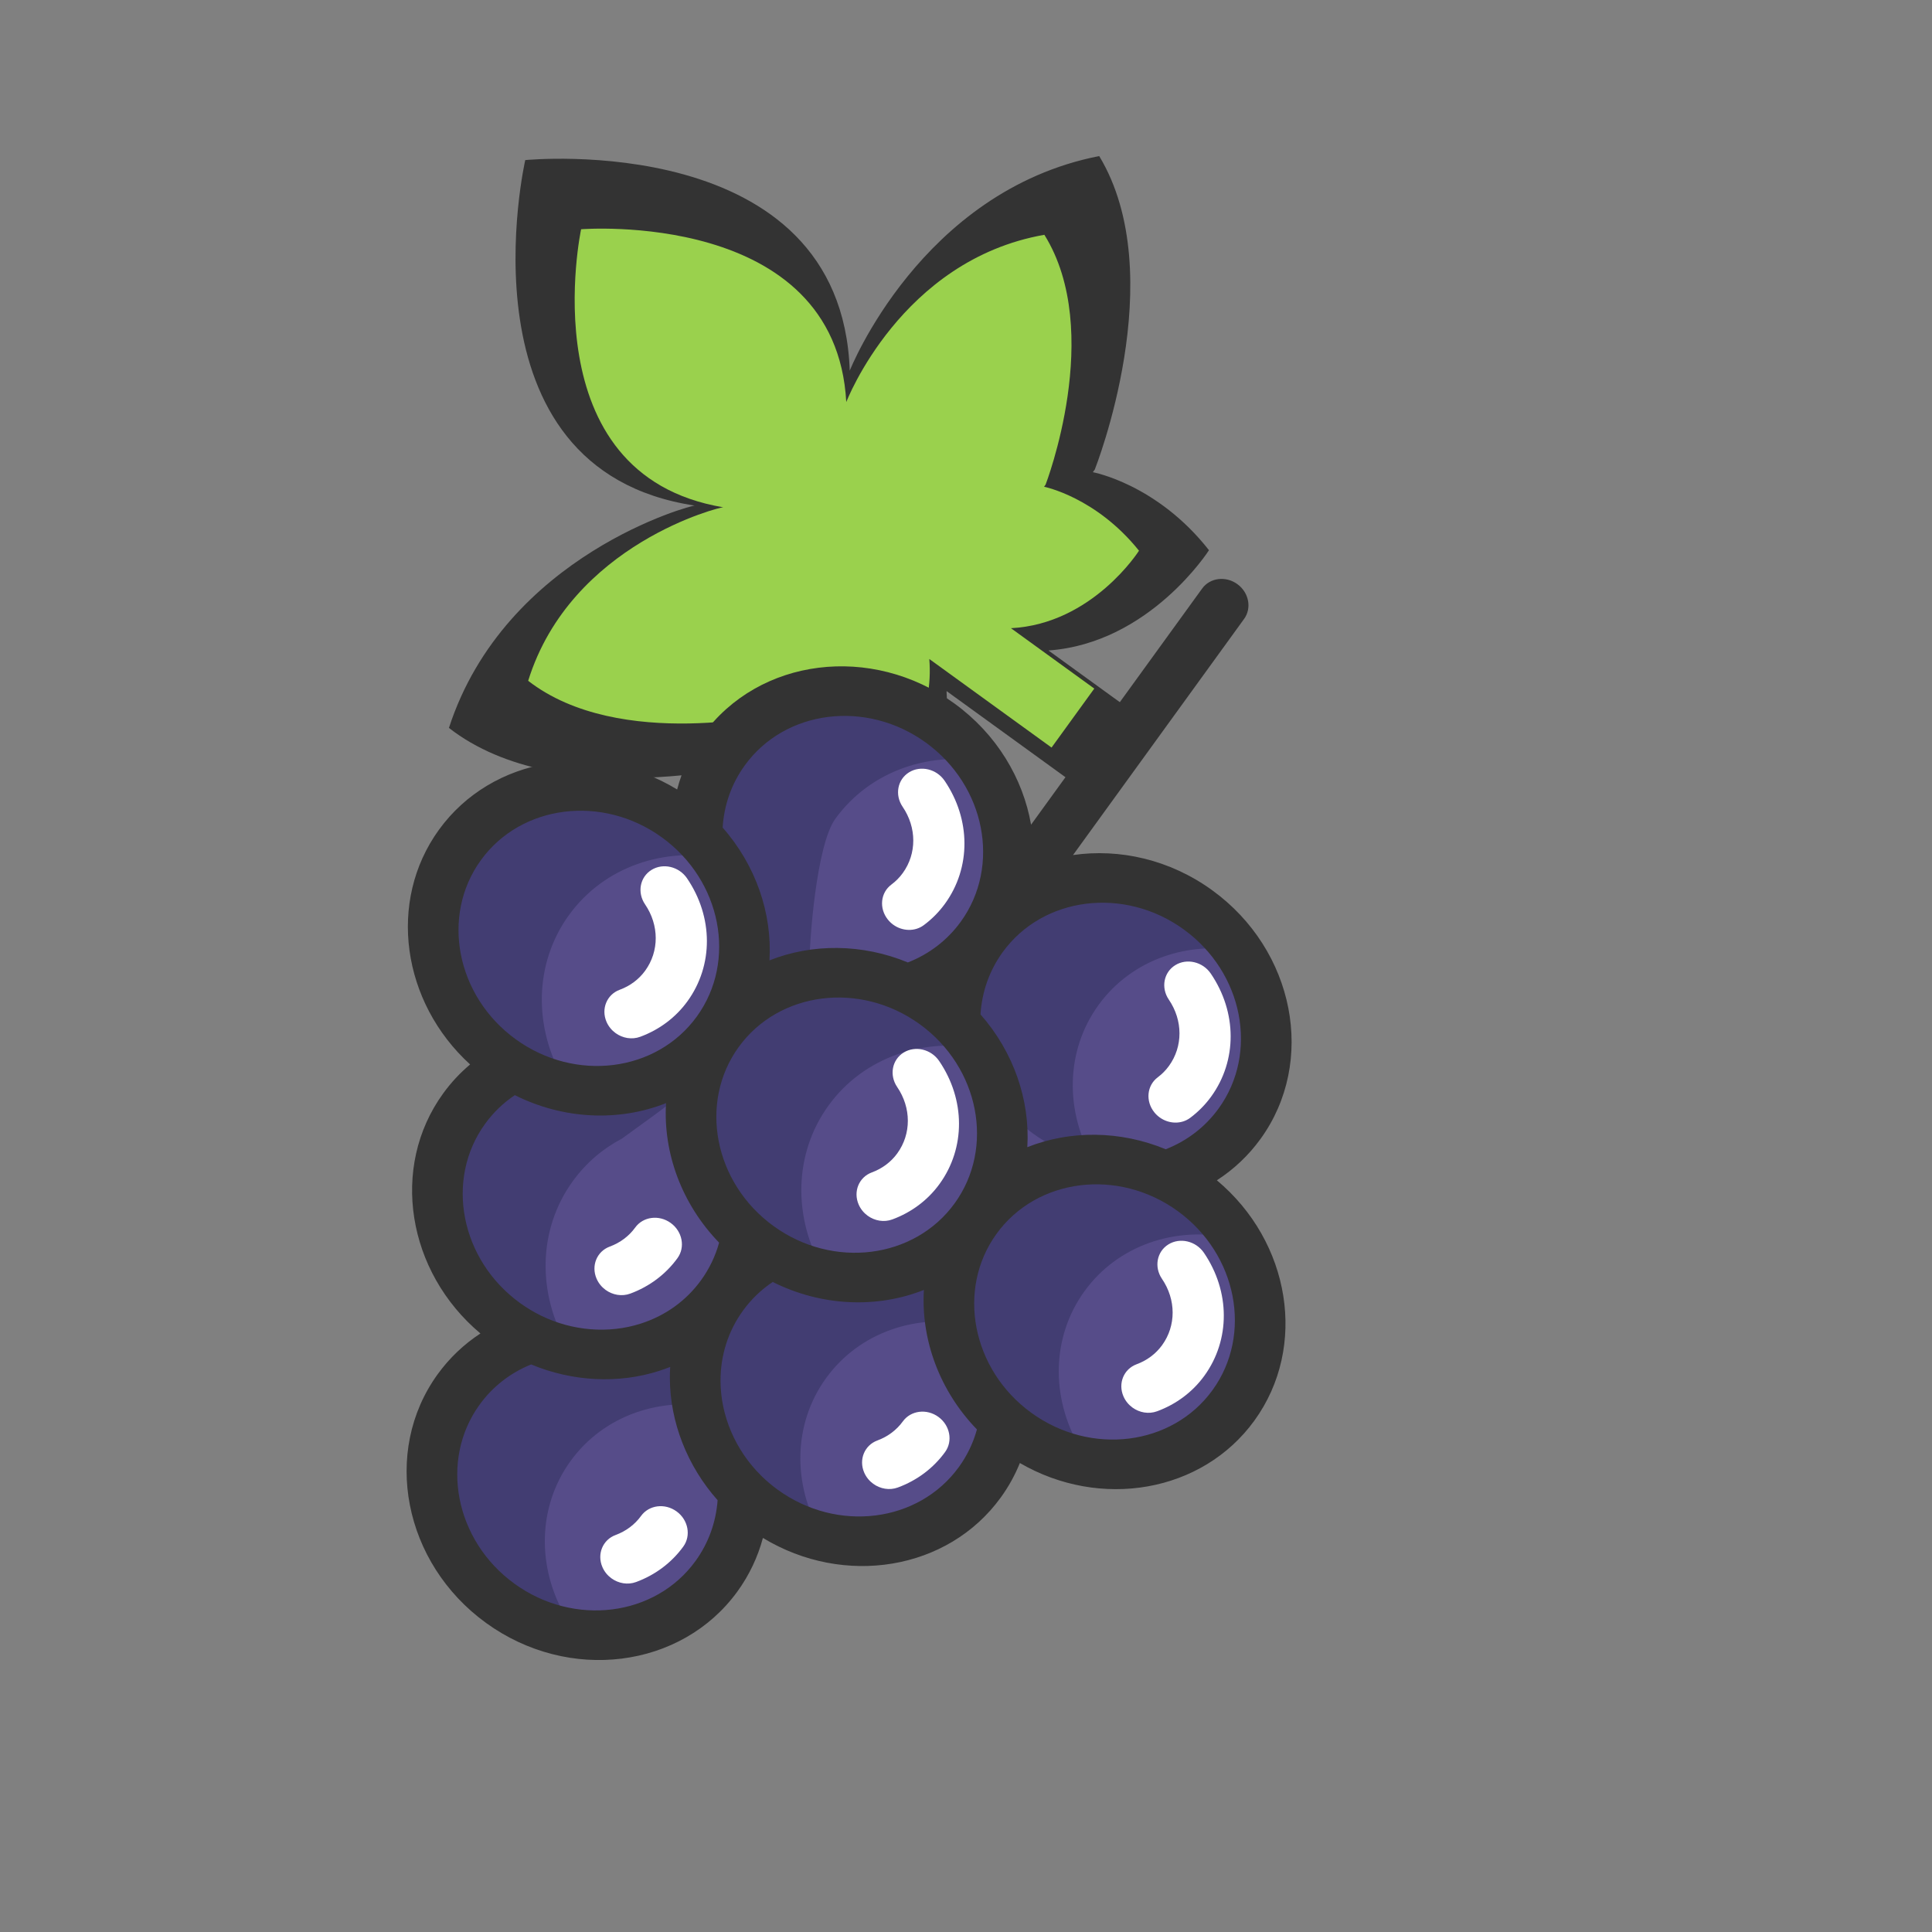 <?xml version="1.0" encoding="UTF-8" standalone="no"?>
<!-- Uploaded to: SVG Repo, www.svgrepo.com, Generator: SVG Repo Mixer Tools -->

<svg
   version="1.1"
   id="Layer_1"
   viewBox="0 0 432.829 432.829"
   xml:space="preserve"
   width="512"
   height="512"
   sodipodi:docname="logo_1_rot.svg"
   inkscape:version="1.3.2 (091e20e, 2023-11-25, custom)"
   xmlns:inkscape="http://www.inkscape.org/namespaces/inkscape"
   xmlns:sodipodi="http://sodipodi.sourceforge.net/DTD/sodipodi-0.dtd"
   xmlns="http://www.w3.org/2000/svg"
   xmlns:svg="http://www.w3.org/2000/svg"><rect x="0" y="0" width="432.829" height="432.829" fill="#808080" stroke="none"/><defs
   id="defs27">
	
	
	
	
	
	
	
	
	
	
	
	
	
	
	
	
	
	
	
	
	
	
	
	
	
</defs><sodipodi:namedview
   id="namedview27"
   pagecolor="#ffffff"
   bordercolor="#000000"
   borderopacity="0.25"
   inkscape:showpageshadow="2"
   inkscape:pageopacity="0.0"
   inkscape:pagecheckerboard="0"
   inkscape:deskcolor="#d1d1d1"
   inkscape:zoom="1.5878906"
   inkscape:cx="256"
   inkscape:cy="268.59533"
   inkscape:window-width="1920"
   inkscape:window-height="1009"
   inkscape:window-x="1912"
   inkscape:window-y="-8"
   inkscape:window-maximized="1"
   inkscape:current-layer="Layer_1" />
<path
   style="fill:#9ad14b"
   d="m -36.242,245.143 c -28.72,0 -54.72,-11.64 -73.55,-30.47 -18.82,-18.82 -30.46,-44.82 -30.46,-73.54 57.44,-0.001 104.01,46.559 104.01,104.01 z"
   id="path1" /><path
   style="fill:#90bc42"
   d="M -19.739,161.026 -123.749,57.015 c 57.44,0 104.01,46.56 104.01,104.011 z"
   id="path17" /><g
   id="g29"
   transform="rotate(35.922,181.3,201.974)"><g
     id="g28"
     transform="translate(-242.235,22.893)"><path
       d="m 335.343,194.94 c 31.691,1.112 61.157,-34.841 61.157,-34.841 v -0.741 c 0,0 9.081,11.49 27.799,14.641 0,0 15.011,-28.54 -3.521,-51.15 h 41.327 V 102.092 H 433.936 c 17.421,-14.641 15.938,-39.289 15.938,-39.289 -18.162,-5.189 -31.32,1.112 -31.32,1.112 v -0.741 c 0,0 -11.49,-45.219 -40.401,-57.451 -27.799,29.837 -17.05,71.721 -17.05,71.721 -33.358,-42.81 -86.547,4.448 -86.547,4.448 0,0 27.799,65.42 76.168,40.401 -0.371,0 -27.984,33.729 -15.382,72.647 z"
       id="path11-7"
       style="display:inline;fill:#333333;fill-opacity:1;stroke-width:1.853"
       sodipodi:nodetypes="cccccccccccccccc" /><path
       d="m 343.522,175.977 c 25.933,0.874 50.046,-27.392 50.046,-27.392 v -0.583 c 0,0 7.431,9.033 22.748,11.51 0,0 12.284,-22.438 -2.881,-40.213 h 33.819 v -16.318 h -23.052 c 14.256,-11.51 13.042,-30.889 13.042,-30.889 -14.862,-4.08 -25.63,0.874 -25.63,0.874 v -0.583 c 0,0 -9.403,-35.551 -33.061,-45.167 -22.748,23.458 -13.952,56.386 -13.952,56.386 -27.298,-33.657 -70.823,3.497 -70.823,3.497 0,0 22.748,51.432 62.331,31.763 -0.303,0 -22.9,26.518 -12.587,57.115 z"
       id="path11-7-1"
       style="display:inline;fill:#9ad14d;fill-opacity:1;stroke-width:1.486"
       sodipodi:nodetypes="cccccccccccccccc" /></g><g
     id="g27"><path
       style="fill:#564c89;stroke-width:0.755"
       d="m 216.411,183.606 c 0,7.204 -2.408,13.866 -6.515,19.351 v 0.007 c -16.615,2.962 -29.177,16.66 -29.177,33.115 0,-16.638 -12.843,-30.46 -29.731,-33.218 -4.06,-5.456 -6.437,-12.104 -6.437,-19.256 0,-18.62 16.085,-33.715 35.926,-33.715 19.849,0 35.934,15.095 35.934,33.715 z"
       id="path2" /><path
       style="fill:#564c89;stroke-width:0.755"
       d="m 288.263,183.606 c 0,7.204 -2.408,13.881 -6.515,19.359 -16.615,2.962 -29.17,16.66 -29.17,33.115 0,-16.638 -12.843,-30.46 -29.731,-33.218 -4.052,-5.456 -6.437,-12.104 -6.437,-19.256 0,-18.62 16.085,-33.715 35.918,-33.715 19.849,0 35.934,15.095 35.934,33.715 z"
       id="path3" /><path
       style="fill:#564c89;stroke-width:0.755"
       d="m 252.578,236.08 c 0,17.64 -14.433,32.121 -32.825,33.598 -1.021,0.08 -2.057,0.124 -3.102,0.124 -1.216,0 -2.416,-0.059 -3.6,-0.168 -18.15,-1.697 -32.334,-16.075 -32.334,-33.554 0,-16.455 12.562,-30.153 29.177,-33.115 2.19,-0.395 4.45,-0.6 6.757,-0.6 2.112,0 4.185,0.168 6.196,0.497 16.888,2.757 29.731,16.58 29.731,33.218 z"
       id="path4" /><path
       style="fill:#564c89;stroke-width:0.755"
       d="m 288.505,202.365 c 19.841,0 35.926,15.095 35.926,33.715 0,18.62 -16.085,33.722 -35.926,33.722 -1.216,0 -2.416,-0.059 -3.6,-0.168 -18.15,-1.697 -32.326,-16.075 -32.326,-33.554 0,-16.455 12.555,-30.153 29.17,-33.115 2.19,-0.395 4.45,-0.6 6.757,-0.6 z"
       id="path5" /><path
       style="fill:#564c89;stroke-width:0.755"
       d="m 180.718,236.08 c 0,17.64 -14.441,32.128 -32.832,33.598 -1.021,0.08 -2.05,0.124 -3.094,0.124 -19.841,0 -35.926,-15.102 -35.926,-33.722 0,-18.62 16.085,-33.715 35.926,-33.715 2.112,0 4.185,0.168 6.196,0.497 16.888,2.757 29.731,16.58 29.731,33.218 z"
       id="path6" /><path
       style="fill:#564c89;stroke-width:0.755"
       d="m 180.718,236.08 c 0,17.479 14.183,31.857 32.334,33.554 v 0.007 c 2.151,4.322 3.359,9.156 3.359,14.254 0,7.087 -2.33,13.661 -6.312,19.081 -5.292,7.233 -13.513,12.426 -23.06,14.078 -2.12,0.366 -4.325,0.563 -6.562,0.563 -19.841,0 -35.926,-15.102 -35.926,-33.722 0,-5.083 1.192,-9.902 3.335,-14.217 18.392,-1.47 32.832,-15.958 32.832,-33.598 z"
       id="path7" /><path
       style="fill:#564c89;stroke-width:0.755"
       d="m 252.578,236.08 c 0,17.479 14.176,31.857 32.326,33.554 v 0.007 c 2.151,4.322 3.359,9.156 3.359,14.254 0,18.62 -16.085,33.722 -35.934,33.722 -2.042,0 -4.045,-0.161 -5.993,-0.468 v -0.007 c -9.819,-1.543 -18.29,-6.831 -23.683,-14.247 -3.943,-5.412 -6.242,-11.957 -6.242,-19 0,-5.083 1.192,-9.902 3.343,-14.217 18.392,-1.477 32.825,-15.958 32.825,-33.598 z"
       id="path8" /><path
       style="fill:#564c89;stroke-width:0.755"
       d="m 246.336,317.149 c 3.936,5.405 6.242,11.943 6.242,18.986 0,18.627 -16.085,33.715 -35.926,33.715 -19.841,0 -35.926,-15.088 -35.926,-33.715 0,-7.087 2.322,-13.662 6.312,-19.081 9.547,-1.653 17.768,-6.845 23.06,-14.078 3.982,-5.419 6.312,-11.994 6.312,-19.081 0,7.043 2.299,13.588 6.242,19 5.393,7.416 13.864,12.703 23.683,14.247 z"
       id="path9" /><path
       style="fill:#423d72;stroke-width:0.755"
       d="m 247.377,182.728 c 0,12.762 7.976,23.779 19.509,28.882 -3.564,1.586 -7.467,2.604 -11.584,2.929 -0.966,0.076 -1.94,0.118 -2.929,0.118 -18.786,0 -34.016,-14.299 -34.016,-31.929 0,-17.63 15.23,-31.922 34.016,-31.922 2,0 3.962,0.159 5.866,0.471 3.04,0.491 5.94,1.371 8.648,2.569 -11.533,5.11 -19.509,16.12 -19.509,28.882 z"
       id="path10" /><path
       style="fill:#423d72;stroke-width:0.755"
       d="m 282.446,236.482 c 0,12.762 7.976,23.779 19.509,28.882 -3.564,1.586 -7.467,2.604 -11.584,2.929 -0.966,0.076 -1.94,0.118 -2.929,0.118 -18.786,0 -34.016,-14.299 -34.016,-31.929 0,-17.63 15.23,-31.922 34.016,-31.922 2,0 3.962,0.159 5.866,0.471 3.04,0.491 5.94,1.371 8.648,2.569 -11.533,5.11 -19.509,16.12 -19.509,28.882 z"
       id="path11" /><path
       style="fill:#423d72;stroke-width:0.755"
       d="m 211.529,334.847 c 0,12.762 7.976,23.779 19.509,28.882 -3.564,1.586 -7.467,2.604 -11.584,2.929 -0.966,0.076 -1.94,0.118 -2.929,0.118 -18.786,0 -34.016,-14.299 -34.016,-31.929 0,-17.63 20.034,-33.122 38.82,-33.122 2,0 -0.842,1.359 1.062,1.67 3.04,0.491 5.94,1.371 8.648,2.569 -11.533,5.11 -19.509,16.12 -19.509,28.882 z"
       id="path12" /><path
       style="fill:#423d72;stroke-width:0.755"
       d="m 246.988,286.213 c 0,12.762 7.976,23.779 19.509,28.882 -3.564,1.586 -7.467,2.604 -11.584,2.929 -0.966,0.076 -1.94,0.118 -2.929,0.118 -18.786,0 -34.016,-14.299 -34.016,-31.929 0,-17.63 21.285,-26.54 39.989,-32.39 1.897,-0.593 -2.011,0.627 -0.107,0.939 3.04,0.491 5.94,1.371 8.648,2.569 -11.533,5.11 -19.509,16.12 -19.509,28.882 z"
       id="path13" /><g
       id="g16"
       transform="matrix(0.779,0,0,0.731,47.996,58.785)">
		<path
   style="fill:#423d72"
   d="m 163.228,170.674 c 0,9.78 14.48,35.05 19.69,42.51 -2.58,-0.45 -10.79,8 -13.5,8 -7.03,0 -19.58,-23.29 -25.54,-20.47 -3.67,-1.73 -7.6,-3 -11.72,-3.71 -5.21,-7.46 -8.26,-16.55 -8.26,-26.33 0,-25.46 20.64,-46.1 46.1,-46.1 7.04,0 13.71,1.58 19.67,4.4 -15.63,7.37 -26.44,23.27 -26.44,41.7 z"
   id="path14" />
		<path
   style="fill:#423d72"
   d="m 117.438,242.424 c 0,18.43 10.81,34.34 26.44,41.71 -4.83,2.29 -10.12,3.76 -15.7,4.23 -1.31,0.11 -2.63,0.17 -3.97,0.17 -25.46,0 -46.1,-20.65 -46.1,-46.11 0,-25.46 20.64,-46.1 46.1,-46.1 2.71,0 5.37,0.23 7.95,0.68 4.12,0.71 8.05,1.98 11.72,3.71 -15.63,7.38 -26.44,23.28 -26.44,41.71 z"
   id="path15" />
		<path
   style="fill:#423d72"
   d="m 189.668,349.514 c -3.53,1.67 -7.3,2.9 -11.25,3.63 -2.72,0.5 -5.55,0.77 -8.42,0.77 -25.46,0 -46.1,-20.65 -46.1,-46.11 0,-6.95 1.53,-13.54 4.28,-19.44 5.58,-0.47 10.87,-1.94 15.7,-4.23 5.96,2.83 10.436,-10.962 16.54,-14.45 17.5,-10 14.5,-6 7.09,18.68 -2.75,5.9 -4.28,12.49 -4.28,19.44 0,18.429 10.81,34.33 26.44,41.71 z"
   id="path16" />
	</g><path
       style="fill:#423d72;stroke-width:0.755"
       d="m 211.602,236.446 c 0,13.479 8.424,25.114 20.605,30.504 -3.764,1.675 -7.887,2.75 -12.235,3.094 -1.021,0.08 -2.05,0.124 -3.094,0.124 -19.841,0 -35.926,-15.102 -35.926,-33.722 0,-18.62 16.085,-33.715 35.926,-33.715 2.112,0 4.185,0.168 6.196,0.497 3.211,0.519 6.273,1.448 9.134,2.713 -12.181,5.397 -20.605,17.026 -20.605,30.504 z"
       id="path18" /><path
       style="fill:#ffffff;stroke-width:0.755"
       d="m 233.198,251.297 c -1.065,0 -2.142,-0.273 -3.109,-0.845 -2.731,-1.615 -3.551,-5.001 -1.831,-7.564 1.38,-2.057 2.11,-4.41 2.11,-6.808 0,-5.381 -3.432,-10.098 -8.744,-12.014 -3.013,-1.088 -4.517,-4.261 -3.358,-7.088 1.157,-2.827 4.539,-4.24 7.552,-3.151 9.864,3.559 16.238,12.295 16.238,22.253 0,4.47 -1.351,8.846 -3.909,12.655 -1.11,1.655 -3.009,2.562 -4.949,2.562 z"
       id="path19" /><path
       style="fill:#ffffff;stroke-width:0.755"
       d="m 273.239,195.08 c -0.541,0 -1.091,-0.071 -1.638,-0.22 -3.099,-0.848 -4.879,-3.892 -3.976,-6.801 0.357,-1.15 0.538,-2.341 0.538,-3.539 0,-5.381 -3.432,-10.098 -8.744,-12.014 -3.013,-1.088 -4.517,-4.261 -3.358,-7.088 1.157,-2.827 4.539,-4.239 7.552,-3.151 9.864,3.559 16.238,12.295 16.238,22.253 0,2.237 -0.338,4.46 -1.005,6.608 -0.742,2.396 -3.075,3.952 -5.607,3.952 z"
       id="path20" /><path
       style="fill:#ffffff;stroke-width:0.755"
       d="m 199.578,195.137 c -0.548,0 -1.104,-0.073 -1.656,-0.225 -3.096,-0.857 -4.866,-3.907 -3.953,-6.812 0.365,-1.163 0.551,-2.367 0.551,-3.579 0,-5.381 -3.432,-10.098 -8.744,-12.014 -3.013,-1.088 -4.516,-4.261 -3.358,-7.088 1.159,-2.828 4.54,-4.237 7.553,-3.151 9.864,3.56 16.238,12.295 16.238,22.253 0,2.263 -0.346,4.51 -1.028,6.682 -0.75,2.387 -3.079,3.935 -5.603,3.935 z"
       id="path21" /><path
       style="fill:#ffffff;stroke-width:0.755"
       d="m 306.453,251.297 c -1.065,0 -2.142,-0.273 -3.109,-0.845 -2.731,-1.615 -3.551,-5.001 -1.831,-7.564 1.38,-2.057 2.11,-4.41 2.11,-6.808 0,-5.381 -3.432,-10.098 -8.744,-12.014 -3.013,-1.088 -4.517,-4.261 -3.358,-7.088 1.157,-2.827 4.539,-4.24 7.552,-3.151 9.864,3.559 16.238,12.295 16.238,22.253 0,4.47 -1.351,8.846 -3.909,12.655 -1.11,1.655 -3.009,2.562 -4.949,2.562 z"
       id="path22" /><path
       style="fill:#ffffff;stroke-width:0.755"
       d="m 269.436,299.2 c -1.065,0 -2.142,-0.273 -3.109,-0.845 -2.731,-1.615 -3.551,-5.001 -1.831,-7.564 1.38,-2.057 2.11,-4.41 2.11,-6.808 0,-3.029 2.616,-5.485 5.845,-5.485 3.229,0 5.845,2.456 5.845,5.485 0,4.47 -1.351,8.846 -3.909,12.655 -1.111,1.655 -3.01,2.562 -4.95,2.562 z"
       id="path23" /><path
       style="fill:#ffffff;stroke-width:0.755"
       d="m 234.367,350.76 c -1.065,0 -2.142,-0.273 -3.109,-0.845 -2.731,-1.615 -3.551,-5.001 -1.831,-7.564 1.38,-2.057 2.11,-4.41 2.11,-6.808 0,-3.029 2.616,-5.485 5.845,-5.485 3.229,0 5.845,2.456 5.845,5.485 0,4.47 -1.351,8.846 -3.909,12.655 -1.111,1.655 -3.01,2.562 -4.95,2.562 z"
       id="path24" /><path
       style="fill:#ffffff;stroke-width:0.755"
       d="m 195.4,299.2 c -1.065,0 -2.142,-0.273 -3.11,-0.845 -2.731,-1.615 -3.551,-5.002 -1.83,-7.565 1.38,-2.056 2.11,-4.41 2.11,-6.808 0,-3.029 2.617,-5.485 5.845,-5.485 3.228,0 5.845,2.456 5.845,5.485 0,4.47 -1.352,8.846 -3.909,12.656 -1.111,1.655 -3.01,2.562 -4.951,2.562 z"
       id="path25" /><path
       style="fill:#ffffff;stroke-width:0.755"
       d="m 163.449,251.297 c -1.065,0 -2.142,-0.273 -3.11,-0.845 -2.731,-1.615 -3.551,-5.002 -1.829,-7.565 1.38,-2.056 2.11,-4.41 2.11,-6.808 0,-5.381 -3.432,-10.098 -8.744,-12.014 -3.013,-1.087 -4.516,-4.261 -3.358,-7.088 1.159,-2.827 4.54,-4.238 7.553,-3.151 9.864,3.56 16.238,12.295 16.238,22.253 0,4.47 -1.351,8.846 -3.909,12.656 -1.111,1.655 -3.009,2.562 -4.95,2.562 z"
       id="path26" /><path
       style="fill:#333333;stroke-width:0.748"
       d="m 330.278,237.624 c 0,-20.409 -16.959,-37.172 -38.393,-38.65 1.638,-4.209 2.486,-8.676 2.486,-13.248 0,-21.373 -18.603,-38.762 -41.47,-38.762 -11.719,0 -22.31,4.576 -29.858,11.908 V 93.544 c 0,-2.996 -2.597,-5.424 -5.802,-5.424 -3.204,0 -5.802,2.429 -5.802,5.424 v 54.635 10.696 c -7.55,-7.334 -18.144,-11.911 -29.866,-11.911 -22.867,0 -41.471,17.388 -41.471,38.762 0,4.584 0.854,9.062 2.501,13.281 -21.21,1.688 -37.922,18.357 -37.922,38.616 0,19.804 15.97,36.176 36.5,38.48 -0.711,2.862 -1.079,5.802 -1.079,8.804 0,20.383 16.915,37.129 38.309,38.647 -1.58,4.141 -2.397,8.529 -2.397,13.016 0,21.373 18.603,38.762 41.471,38.762 22.862,0 41.462,-17.388 41.462,-38.762 0,-4.497 -0.823,-8.897 -2.411,-13.05 21.171,-1.727 37.837,-18.38 37.837,-38.613 0,-2.981 -0.362,-5.903 -1.065,-8.748 20.758,-2.102 36.971,-18.58 36.971,-38.536 z m -77.377,-79.811 c 16.468,0 29.866,12.522 29.866,27.913 0,5.099 -1.462,10.014 -4.239,14.338 -10.76,2.576 -19.843,9.101 -25.383,17.814 -5.635,-8.862 -14.938,-15.451 -25.94,-17.934 -2.727,-4.292 -4.162,-9.165 -4.162,-14.217 7.8e-4,-15.391 13.395,-27.914 29.859,-27.914 z m -35.422,107.73 c -16.466,0 -29.863,-12.524 -29.863,-27.919 0,-15.395 13.397,-27.92 29.863,-27.92 16.467,0 29.863,12.524 29.863,27.92 0,15.394 -13.396,27.919 -29.863,27.919 z M 181.572,157.813 c 16.469,0 29.866,12.522 29.866,27.913 0,5.097 -1.464,10.013 -4.245,14.338 -10.759,2.577 -19.839,9.101 -25.38,17.813 -5.637,-8.864 -14.942,-15.454 -25.947,-17.936 -2.726,-4.291 -4.161,-9.164 -4.161,-14.215 0,-15.391 13.398,-27.913 29.866,-27.913 z m -65.287,79.811 c 0,-15.395 13.397,-27.92 29.864,-27.92 16.466,0 29.863,12.524 29.863,27.92 0,15.394 -13.397,27.919 -29.863,27.919 -16.467,0 -29.864,-12.524 -29.864,-27.919 z m 35.421,47.283 c 0,-3.148 0.548,-6.2 1.625,-9.11 12.106,-1.985 22.418,-8.889 28.482,-18.427 5.978,9.401 16.082,16.244 27.964,18.339 1.1,2.939 1.661,6.02 1.661,9.197 0,5.683 -1.813,11.144 -5.249,15.802 -4.462,6.08 -11.445,10.327 -19.156,11.654 -1.799,0.309 -3.637,0.466 -5.462,0.466 -16.468,7.3e-4 -29.866,-12.525 -29.866,-27.922 z m 65.778,79.576 c -16.469,0 -29.866,-12.522 -29.866,-27.913 0,-4.995 1.403,-9.817 4.069,-14.066 9.701,-2.286 18.372,-7.891 24.063,-15.645 0.525,-0.711 1.017,-1.439 1.488,-2.176 0.446,0.701 0.911,1.393 1.406,2.07 5.834,7.989 14.736,13.676 24.713,15.879 2.613,4.221 3.984,8.998 3.984,13.938 -7.8e-4,15.391 -13.394,27.913 -29.858,27.913 z m 35.417,-51.654 c -1.57,0 -3.151,-0.116 -4.704,-0.344 -0.097,-0.019 -0.194,-0.038 -0.292,-0.053 -7.935,-1.239 -15.106,-5.539 -19.679,-11.8 -3.39,-4.634 -5.182,-10.071 -5.182,-15.725 0,-3.148 0.548,-6.201 1.626,-9.111 12.102,-1.987 22.412,-8.89 28.475,-18.425 5.978,9.4 16.08,16.243 27.961,18.339 1.099,2.939 1.661,6.021 1.661,9.198 0,15.396 -13.398,27.922 -29.866,27.922 z m 35.91,-47.287 c -16.466,0 -29.864,-12.524 -29.864,-27.919 0,-15.395 13.397,-27.92 29.864,-27.92 16.467,0 29.864,12.524 29.864,27.92 -7.7e-4,15.394 -13.398,27.919 -29.864,27.919 z"
       id="path27"
       sodipodi:nodetypes="scsscsscccsscscscssscscsccssccccsssssssscccsssssssscccscccsssccccccsscccscccsssssscs" /></g></g>















</svg>
